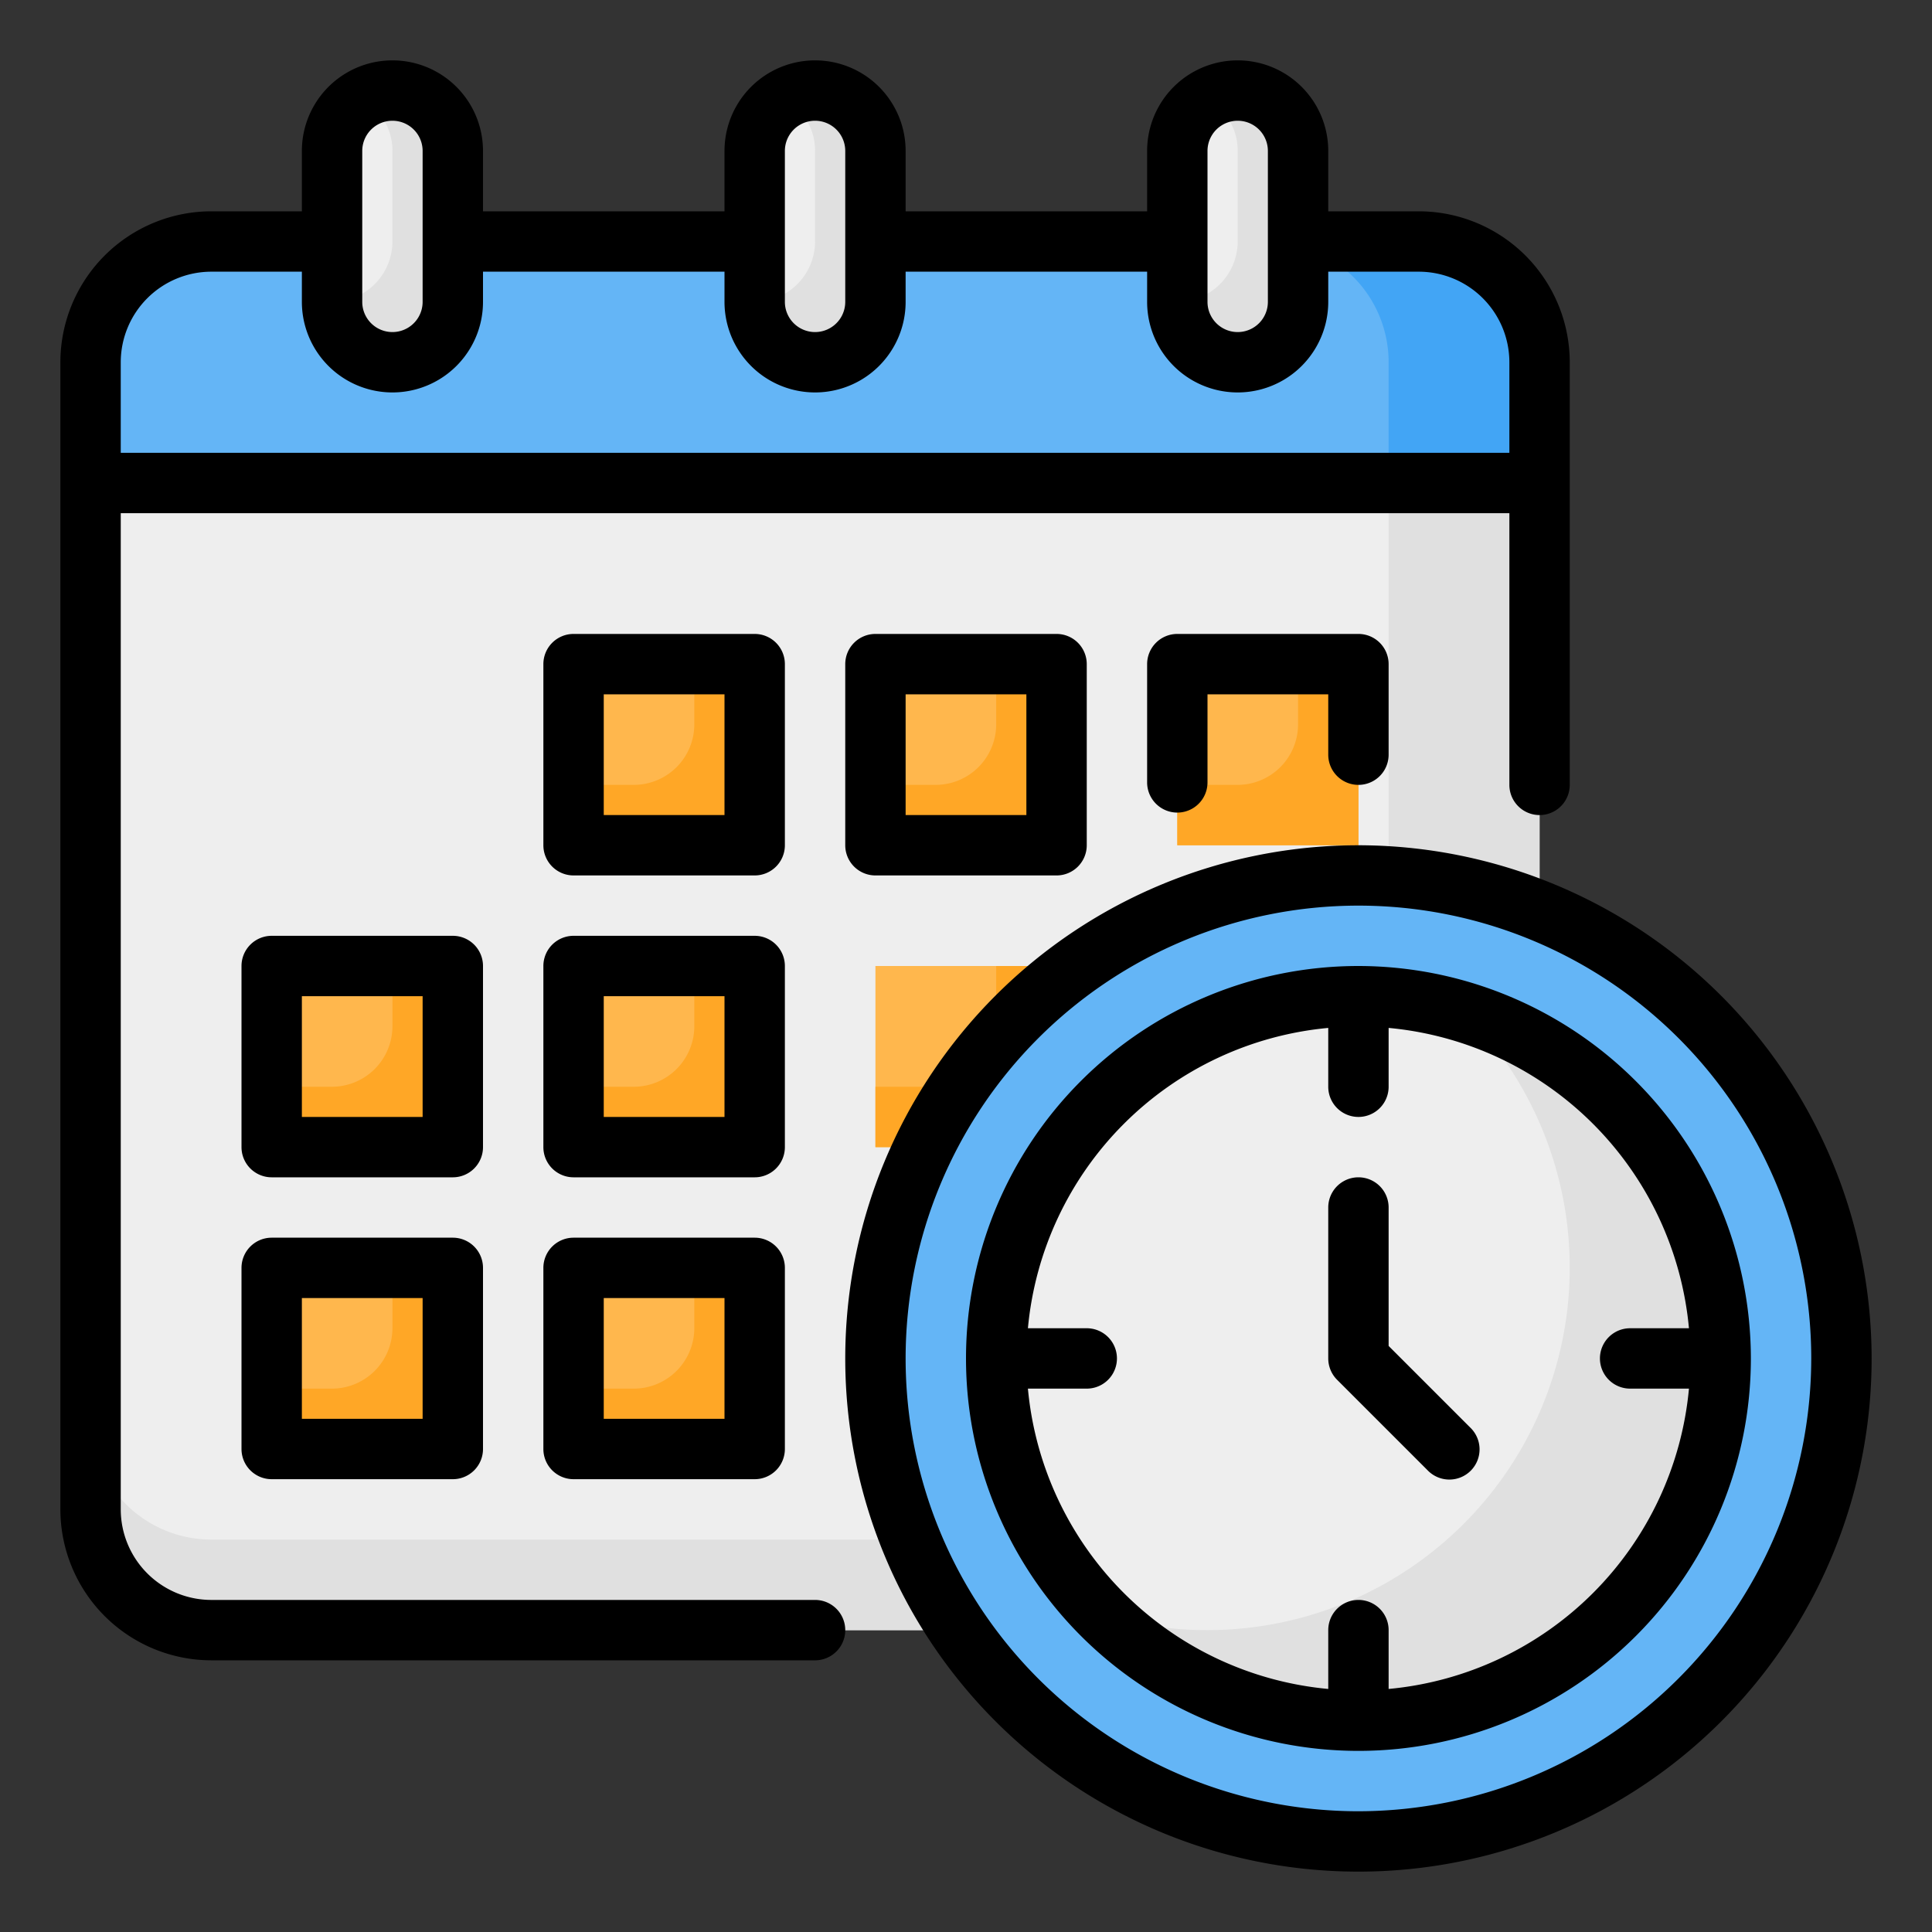 <svg height="512" viewBox="0 0 64 64" width="512" xmlns="http://www.w3.org/2000/svg"><rect x="0" y="0" width="64" height="64" fill="#333333" stroke="none"/><g id="_04-Schedule" data-name="04-Schedule"><rect fill="#eee" height="46" rx="4" width="48" x="3" y="8"/><path d="m51 12v38a3.999 3.999 0 0 1 -4 4h-40a3.999 3.999 0 0 1 -4-4v-3a3.999 3.999 0 0 0 4 4h35a3.999 3.999 0 0 0 4-4v-35a3.999 3.999 0 0 0 -4-4h5a3.999 3.999 0 0 1 4 4z" fill="#e0e0e0"/><path d="m51 12v4h-48v-4a3.999 3.999 0 0 1 4-4h40a3.999 3.999 0 0 1 4 4z" fill="#64b5f6"/><path d="m51 12v4h-5v-4a3.999 3.999 0 0 0 -4-4h5a3.999 3.999 0 0 1 4 4z" fill="#42a5f5"/><rect fill="#eee" height="9" rx="2" width="4" x="11" y="3"/><path d="m15 5v5a2 2 0 0 1 -4 0 2.006 2.006 0 0 0 2-2v-3a1.955 1.955 0 0 0 -.59-1.41 1.811 1.811 0 0 0 -.41-.32 1.994 1.994 0 0 1 1-.27 2.015 2.015 0 0 1 2 2z" fill="#e0e0e0"/><rect fill="#eee" height="9" rx="2" width="4" x="25" y="3"/><rect fill="#eee" height="9" rx="2" width="4" x="39" y="3"/><path d="m19 22h6v6h-6z" fill="#ffb74d"/><path d="m29 22h6v6h-6z" fill="#ffb74d"/><path d="m29 32h6v6h-6z" fill="#ffb74d"/><path d="m39 22h6v6h-6z" fill="#ffb74d"/><path d="m9 32h6v6h-6z" fill="#ffb74d"/><path d="m15 32v6h-6v-2h2a2.006 2.006 0 0 0 2-2v-2z" fill="#ffa726"/><path d="m19 32h6v6h-6z" fill="#ffb74d"/><path d="m35 32v6h-6v-2h2a2.006 2.006 0 0 0 2-2v-2z" fill="#ffa726"/><path d="m9 42h6v6h-6z" fill="#ffb74d"/><path d="m19 42h6v6h-6z" fill="#ffb74d"/><circle cx="45" cy="45" fill="#64b5f6" r="16"/><circle cx="45" cy="45" fill="#eee" r="12"/><path d="m57 45a12.007 12.007 0 0 1 -20.5 8.48 11.854 11.854 0 0 0 3.5.52 12.007 12.007 0 0 0 8.5-20.48 12.005 12.005 0 0 1 8.5 11.48z" fill="#e0e0e0"/><g fill="#ffa726"><path d="m25 32v6h-6v-2h2a2.006 2.006 0 0 0 2-2v-2z"/><path d="m25 22v6h-6v-2h2a2.006 2.006 0 0 0 2-2v-2z"/><path d="m35 22v6h-6v-2h2a2.006 2.006 0 0 0 2-2v-2z"/><path d="m45 22v6h-6v-2h2a2.006 2.006 0 0 0 2-2v-2z"/><path d="m15 42v6h-6v-2h2a2.006 2.006 0 0 0 2-2v-2z"/><path d="m25 42v6h-6v-2h2a2.006 2.006 0 0 0 2-2v-2z"/></g><path d="m29 5v5a2 2 0 0 1 -4 0 2.006 2.006 0 0 0 2-2v-3a1.955 1.955 0 0 0 -.59-1.41 1.811 1.811 0 0 0 -.41-.32 1.994 1.994 0 0 1 1-.27 2.015 2.015 0 0 1 2 2z" fill="#e0e0e0"/><path d="m43 5v5a2 2 0 0 1 -4 0 2.006 2.006 0 0 0 2-2v-3a1.955 1.955 0 0 0 -.59-1.41 1.811 1.811 0 0 0 -.41-.32 1.994 1.994 0 0 1 1-.27 2.015 2.015 0 0 1 2 2z" fill="#e0e0e0"/><path d="m26 22a1.0 1 0 0 0 -1-1h-6a1.0 1 0 0 0 -1 1v6a1.0 1 0 0 0 1 1h6a1.0 1 0 0 0 1-1zm-2 5h-4v-4h4zm5-6a1.0 1 0 0 0 -1 1v6a1.0 1 0 0 0 1 1h6a1.0 1 0 0 0 1-1v-6a1.0 1 0 0 0 -1-1zm5 6h-4v-4h4zm-18 5a1.0 1 0 0 0 -1-1h-6a1.0 1 0 0 0 -1 1v6a1.0 1 0 0 0 1 1h6a1.0 1 0 0 0 1-1zm-2 5h-4v-4h4zm12-5a1.0 1 0 0 0 -1-1h-6a1.0 1 0 0 0 -1 1v6a1.0 1 0 0 0 1 1h6a1.0 1 0 0 0 1-1zm-2 5h-4v-4h4zm-9 4h-6a1.0 1 0 0 0 -1 1v6a1.0 1 0 0 0 1 1h6a1.0 1 0 0 0 1-1v-6a1.0 1 0 0 0 -1-1zm-1 6h-4v-4h4zm11-6h-6a1.0 1 0 0 0 -1 1v6a1.0 1 0 0 0 1 1h6a1.0 1 0 0 0 1-1v-6a1.0 1 0 0 0 -1-1zm-1 6h-4v-4h4zm21-19a17 17 0 1 0 17 17 17.019 17.019 0 0 0 -17-17zm0 32a15 15 0 1 1 15-15 15.017 15.017 0 0 1 -15 15zm-18-7h-20a3.003 3.003 0 0 1 -3-3v-33h46v9a1 1 0 0 0 2 0v-14a5.006 5.006 0 0 0 -5-5h-3v-2a3 3 0 0 0 -6 0v2h-8v-2a3 3 0 0 0 -6 0v2h-8v-2a3 3 0 0 0 -6 0v2h-3a5.006 5.006 0 0 0 -5 5v38a5.006 5.006 0 0 0 5 5h20a1 1 0 0 0 0-2zm13-48a1 1 0 0 1 2 0v5a1 1 0 0 1 -2 0zm-14 0a1 1 0 0 1 2 0v5a1 1 0 0 1 -2 0zm-14 0a1 1 0 0 1 2 0v5a1 1 0 0 1 -2 0zm-5 4h3v1a3 3 0 0 0 6 0v-1h8v1a3 3 0 0 0 6 0v-1h8v1a3 3 0 0 0 6 0v-1h3a3.003 3.003 0 0 1 3 3v3h-46v-3a3.003 3.003 0 0 1 3-3zm37 16v-2h-4v2.918a1 1 0 0 1 -2 0v-3.918a1.0 1 0 0 1 1-1h6a1.0 1 0 0 1 1 1v3a1 1 0 0 1 -2 0zm1 7a13 13 0 1 0 13 13 13.015 13.015 0 0 0 -13-13zm1 23.949v-1.949a1 1 0 0 0 -2 0v1.949a11.011 11.011 0 0 1 -9.949-9.949h1.949a1 1 0 0 0 0-2h-1.949a11.011 11.011 0 0 1 9.949-9.949v1.949a1 1 0 0 0 2 0v-1.949a11.011 11.011 0 0 1 9.949 9.949h-1.949a1 1 0 0 0 0 2h1.949a11.011 11.011 0 0 1 -9.949 9.949zm2.707-8.656a1.0 1 0 1 1 -1.414 1.414l-3-3a1 1 0 0 1 -.293-.707v-5a1 1 0 0 1 2 0v4.586z"/></g></svg>